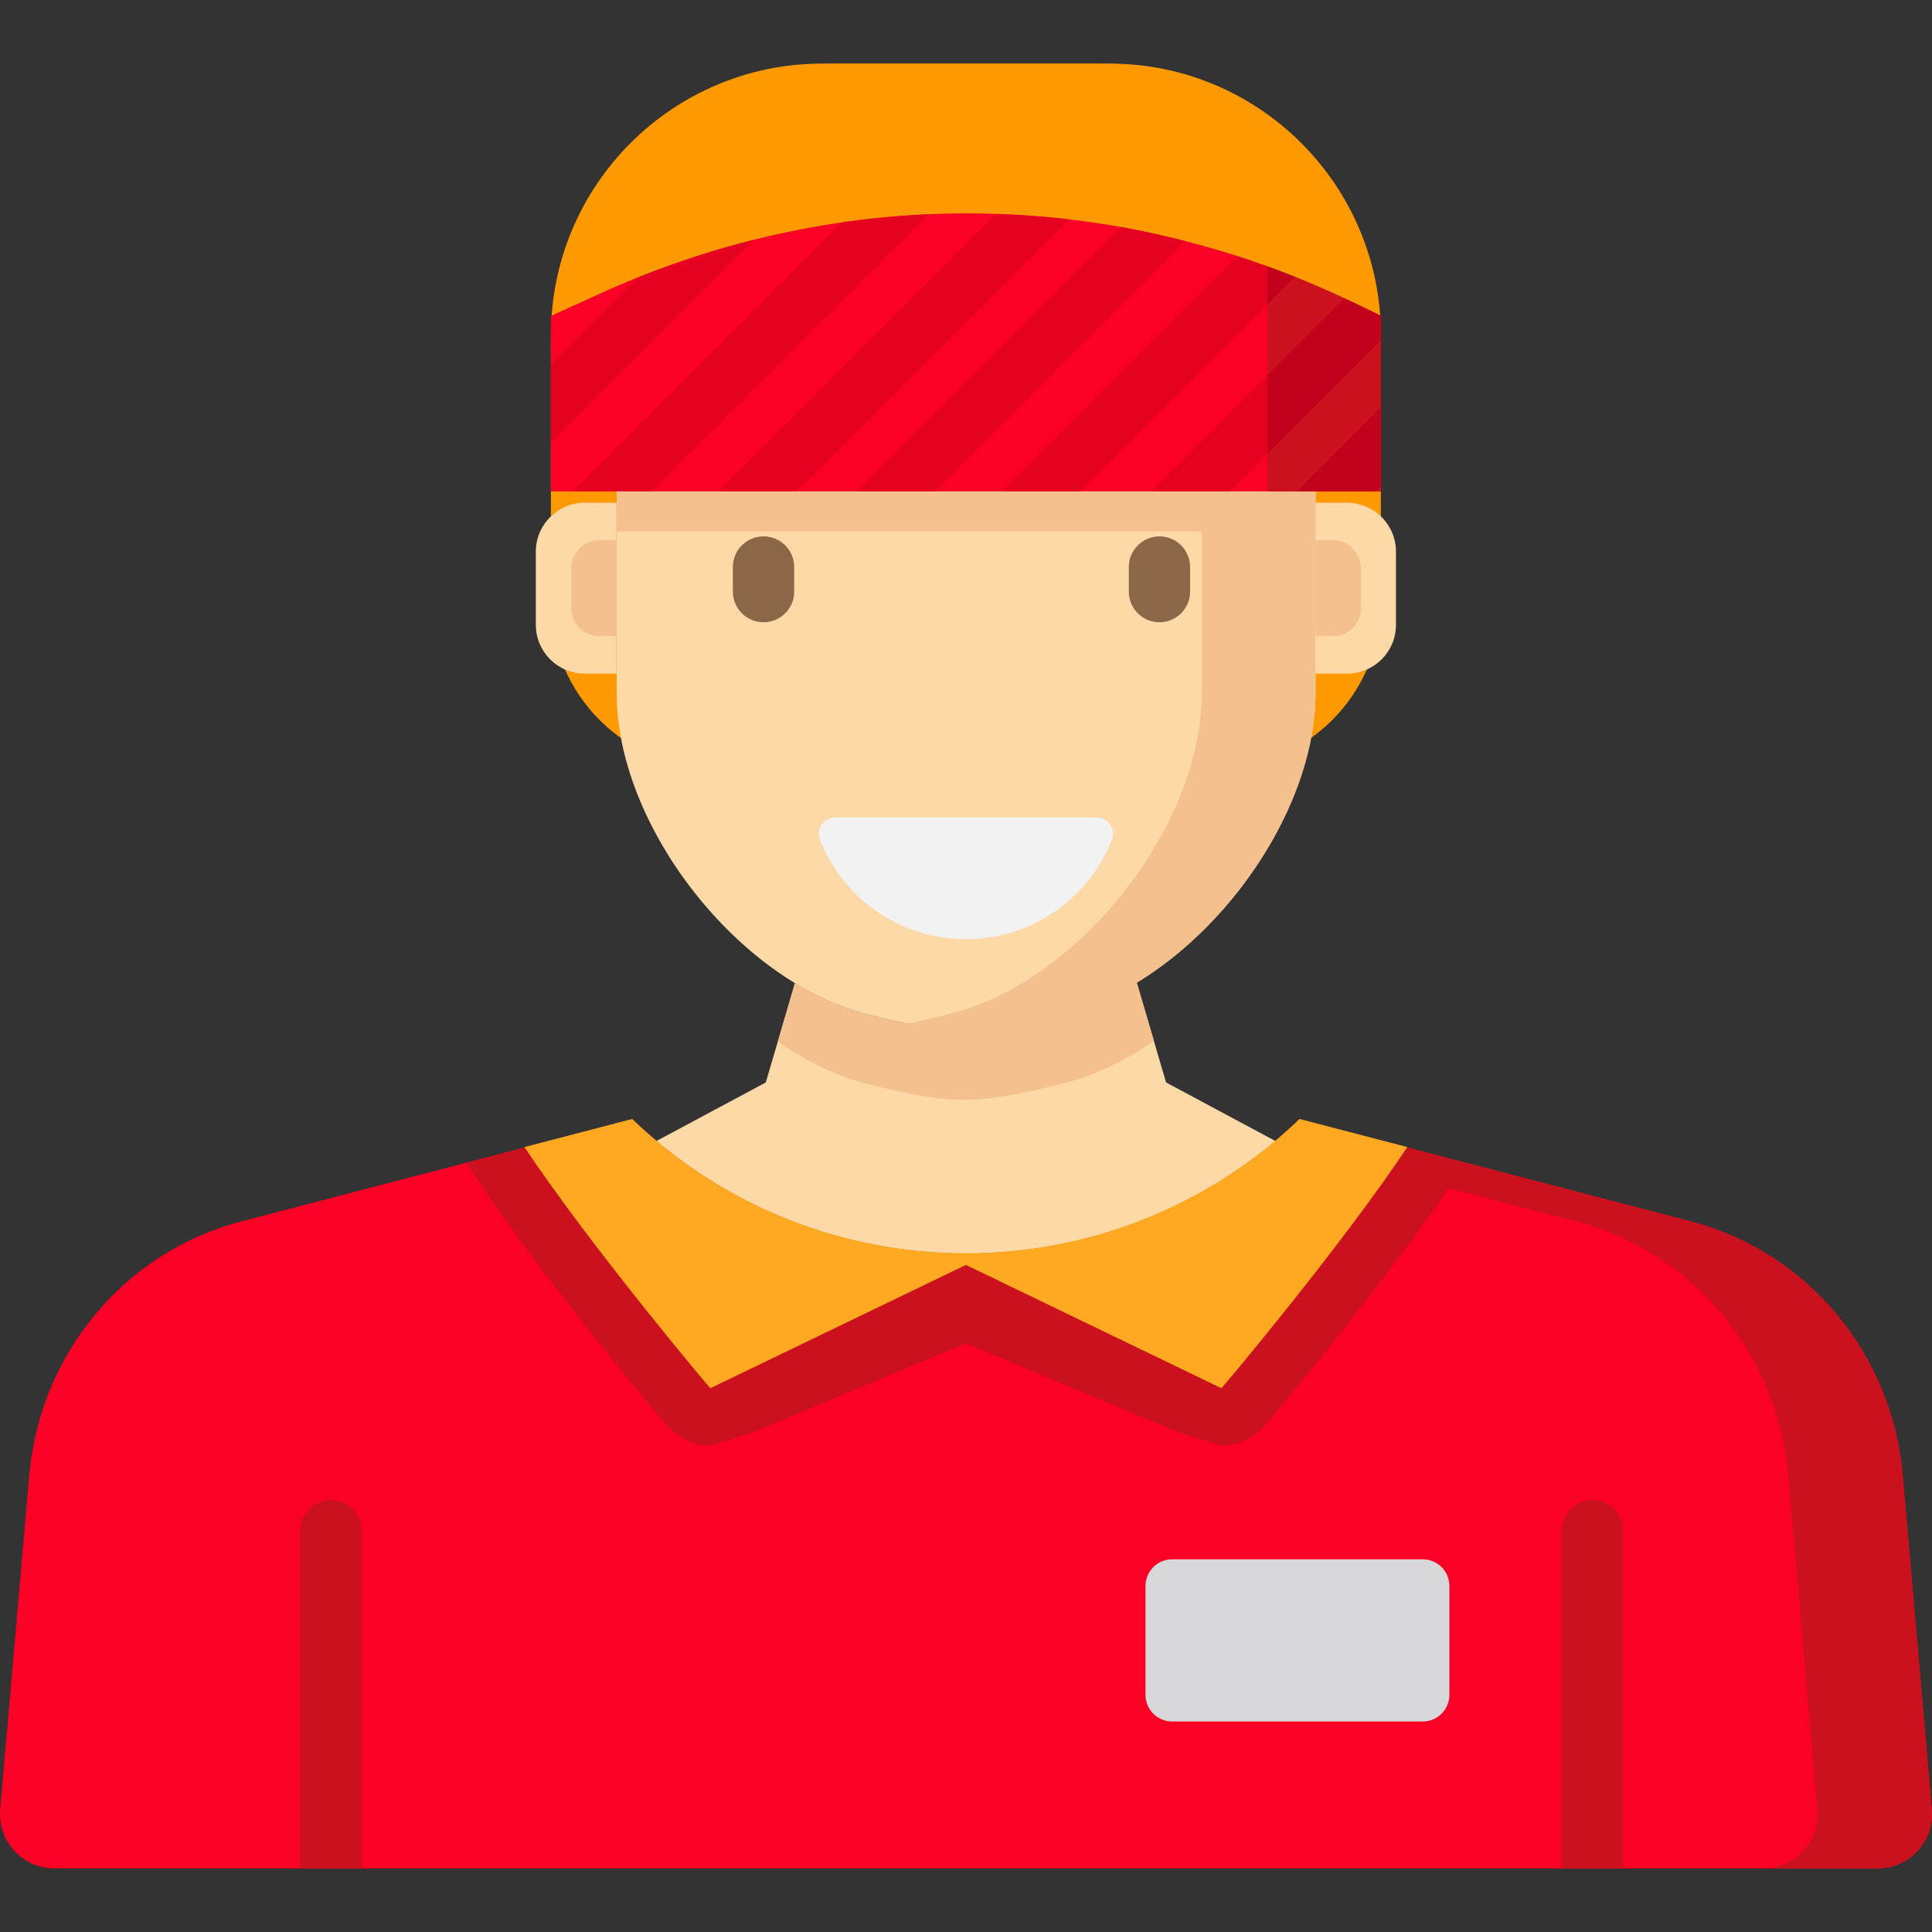 <svg width="56" height="56" viewBox="0 0 56 56" fill="none" xmlns="http://www.w3.org/2000/svg">
<rect x="0" y="0" width="56" height="56" fill="#333333" stroke="none"/>
<g clip-path="url(#clip0_3494_30948)">
<path d="M32.948 28.48C32.264 28.896 31.548 29.21 30.825 29.389L30.714 29.417C28.283 30.021 27.572 30.016 25.143 29.405C24.427 29.224 23.719 28.913 23.041 28.5L22.197 31.375L19.023 33.075C24.205 37.426 31.79 37.426 36.972 33.075L33.799 31.375L32.948 28.48Z" fill="#FED9A8"/>
<path d="M55.153 42.766C54.846 39.234 52.385 36.284 49.011 35.404L37.673 32.447C32.267 37.634 23.733 37.634 18.327 32.447L6.989 35.404C3.615 36.284 1.154 39.234 0.847 42.766L0.006 52.443C-0.074 53.365 0.652 54.157 1.578 54.157H27.881H28.119H54.422C55.348 54.157 56.074 53.365 55.994 52.443L55.153 42.766Z" fill="#FB0125"/>
<path d="M55.993 52.443L55.152 42.766C54.845 39.234 52.384 36.284 49.01 35.404L37.672 32.447C37.672 32.447 37.178 32.904 36.922 33.117L45.692 35.404C49.066 36.284 51.527 39.234 51.834 42.766L52.675 52.443C52.755 53.365 52.029 54.157 51.103 54.157H54.421C55.346 54.157 56.073 53.365 55.993 52.443Z" fill="#CC111E"/>
<path d="M35.207 22.283H20.788C18.127 22.283 15.969 20.125 15.969 17.463V9.716C15.969 5.367 19.494 1.842 23.843 1.842H32.152C36.501 1.842 40.026 5.367 40.026 9.716V17.463C40.026 20.125 37.869 22.283 35.207 22.283Z" fill="#FE9901"/>
<path d="M22.256 17.228C21.765 17.228 21.367 16.83 21.367 16.339V15.627C21.367 15.136 21.765 14.738 22.256 14.738C22.747 14.738 23.145 15.136 23.145 15.627V16.339C23.145 16.83 22.747 17.228 22.256 17.228Z" fill="#4D4D4D"/>
<path d="M33.732 17.228C33.242 17.228 32.844 16.83 32.844 16.339V15.627C32.844 15.136 33.242 14.738 33.732 14.738C34.223 14.738 34.621 15.136 34.621 15.627V16.339C34.621 16.83 34.223 17.228 33.732 17.228Z" fill="#4D4D4D"/>
<path d="M17.875 11.572V20.101C17.875 23.956 21.411 28.463 25.15 29.404C27.579 30.015 28.29 30.02 30.721 29.416L30.832 29.389C34.583 28.457 38.133 23.944 38.133 20.079V11.572C38.133 11.572 36.382 13.705 28.048 13.705C19.555 13.705 17.875 11.572 17.875 11.572Z" fill="#FED9A8"/>
<path d="M34.835 13.045V20.079C34.835 23.944 31.285 28.457 27.533 29.388L27.422 29.416C27.004 29.52 26.637 29.605 26.303 29.673C25.959 29.603 25.58 29.513 25.145 29.404C24.429 29.224 23.721 28.912 23.043 28.499L22.547 30.189C23.371 30.763 24.252 31.194 25.145 31.418C27.575 32.03 28.285 32.034 30.716 31.43L30.827 31.403C31.728 31.179 32.616 30.748 33.447 30.17L32.95 28.48C35.816 26.74 38.129 23.199 38.129 20.079V11.572C38.129 11.572 37.433 12.418 34.835 13.045Z" fill="#F4C08E"/>
<path d="M39.044 19.527H38.125V14.572H39.044C39.828 14.572 40.463 15.207 40.463 15.991V18.109C40.463 18.892 39.828 19.527 39.044 19.527Z" fill="#FED9A8"/>
<path d="M16.95 19.527H17.869V14.572H16.95C16.166 14.572 15.531 15.207 15.531 15.991V18.109C15.531 18.892 16.166 19.527 16.95 19.527Z" fill="#FED9A8"/>
<path d="M38.648 18.439H38.133V15.66H38.648C39.088 15.66 39.444 16.016 39.444 16.456V17.643C39.444 18.082 39.088 18.439 38.648 18.439Z" fill="#F4C08E"/>
<path d="M17.358 18.439H17.874V15.66H17.358C16.919 15.66 16.562 16.016 16.562 16.456V17.643C16.562 18.082 16.919 18.439 17.358 18.439Z" fill="#F4C08E"/>
<path d="M24.215 23.695C23.881 23.695 23.645 24.03 23.767 24.34C24.43 26.028 26.074 27.222 27.997 27.222C29.92 27.222 31.564 26.028 32.228 24.34C32.35 24.03 32.114 23.695 31.78 23.695H24.215L24.215 23.695Z" fill="#F2F2F2"/>
<path d="M34.204 41.534C34.204 41.534 35.392 41.9 35.401 41.9C36.171 41.9 36.581 41.417 36.827 41.127C36.933 41.002 37.086 40.82 37.274 40.593C37.534 40.278 38.069 39.628 38.72 38.809C39.752 37.512 41.189 35.653 42.175 34.161L42.478 33.701L37.694 32.838L37.674 32.858C32.268 38.045 23.73 37.634 18.324 32.447L13.516 33.701L13.819 34.161C14.805 35.653 16.241 37.512 17.273 38.809C17.925 39.627 18.459 40.278 18.72 40.592C18.908 40.82 19.061 41.002 19.167 41.127C19.428 41.434 19.823 41.899 20.596 41.899L21.784 41.536L27.997 38.937L34.204 41.534Z" fill="#CC111E"/>
<path d="M40.79 33.248L37.669 32.434C32.264 37.621 23.729 37.621 18.324 32.434L15.203 33.248C17.054 36.05 20.7 40.397 20.593 40.237L27.997 36.665L35.4 40.237C35.293 40.397 38.94 36.05 40.79 33.248Z" fill="#FEA921"/>
<path d="M40.026 14.244H15.969V9.158L17.394 8.51C24.415 5.32 32.283 5.417 39.24 8.778L40.026 9.158V14.244Z" fill="#FB0125"/>
<path d="M30.986 6.36C30.283 6.277 29.577 6.225 28.871 6.201L20.828 14.244H23.102L30.986 6.36Z" fill="#E60120"/>
<path d="M21.852 6.953C20.716 7.238 19.592 7.602 18.486 8.046L15.969 10.563V12.837L21.852 6.953Z" fill="#E60120"/>
<path d="M26.917 6.211C26.077 6.248 25.239 6.329 24.404 6.449L16.609 14.245H18.883L26.917 6.211Z" fill="#E60120"/>
<path d="M34.356 6.99C33.738 6.831 33.116 6.694 32.491 6.582L24.828 14.245H27.102L34.356 6.99Z" fill="#E60120"/>
<path d="M37.535 8.03C36.983 7.809 36.426 7.607 35.866 7.426L29.047 14.245H31.321L37.535 8.03Z" fill="#E60120"/>
<path d="M40.031 14.08V11.807L37.594 14.244H39.867L40.031 14.08Z" fill="#E60120"/>
<path d="M40.031 9.861V9.157L39.245 8.777C39.154 8.733 39.061 8.691 38.97 8.648L33.375 14.243H35.649L40.031 9.861Z" fill="#E60120"/>
<path d="M38.133 14.244H17.875V15.408H38.133V14.244Z" fill="#F4C08E"/>
<path d="M40.027 9.157L39.24 8.777C38.417 8.379 37.58 8.029 36.734 7.723V14.244H40.027V9.157H40.027Z" fill="#CC111E"/>
<path d="M37.537 8.03C37.519 8.022 37.5 8.015 37.482 8.007C37.403 7.976 37.324 7.946 37.245 7.915C37.075 7.849 36.905 7.784 36.734 7.723V8.833L37.537 8.03Z" fill="#C2011C"/>
<path d="M40.031 11.807L37.594 14.243H39.867L40.031 14.08V11.807Z" fill="#C2011C"/>
<path d="M38.966 8.648L36.734 10.88V13.154L40.027 9.861V9.157L39.24 8.777C39.149 8.733 39.057 8.691 38.966 8.648Z" fill="#C2011C"/>
<path d="M41.239 49.898H33.975C33.549 49.898 33.203 49.552 33.203 49.126V45.969C33.203 45.543 33.549 45.197 33.975 45.197H41.239C41.666 45.197 42.011 45.543 42.011 45.969V49.126C42.011 49.552 41.666 49.898 41.239 49.898Z" fill="#D8D8DA"/>
<path d="M22.131 18.036C21.64 18.036 21.242 17.639 21.242 17.148V16.436C21.242 15.945 21.64 15.547 22.131 15.547C22.622 15.547 23.02 15.945 23.02 16.436V17.148C23.02 17.639 22.622 18.036 22.131 18.036Z" fill="#8A6747"/>
<path d="M33.607 18.036C33.117 18.036 32.719 17.639 32.719 17.148V16.436C32.719 15.945 33.117 15.547 33.607 15.547C34.098 15.547 34.496 15.945 34.496 16.436V17.148C34.496 17.639 34.098 18.036 33.607 18.036Z" fill="#8A6747"/>
<path d="M47.043 54.157V44.367C47.043 43.876 46.645 43.478 46.154 43.478C45.663 43.478 45.266 43.876 45.266 44.367V54.157H47.043Z" fill="#CC111E"/>
<path d="M10.48 54.157V44.367C10.48 43.876 10.083 43.478 9.592 43.478C9.101 43.478 8.703 43.876 8.703 44.367V54.157H10.48Z" fill="#CC111E"/>
</g>
<defs>
<clipPath id="clip0_3494_30948">
<rect width="56" height="56" fill="white"/>
</clipPath>
</defs>
</svg>
